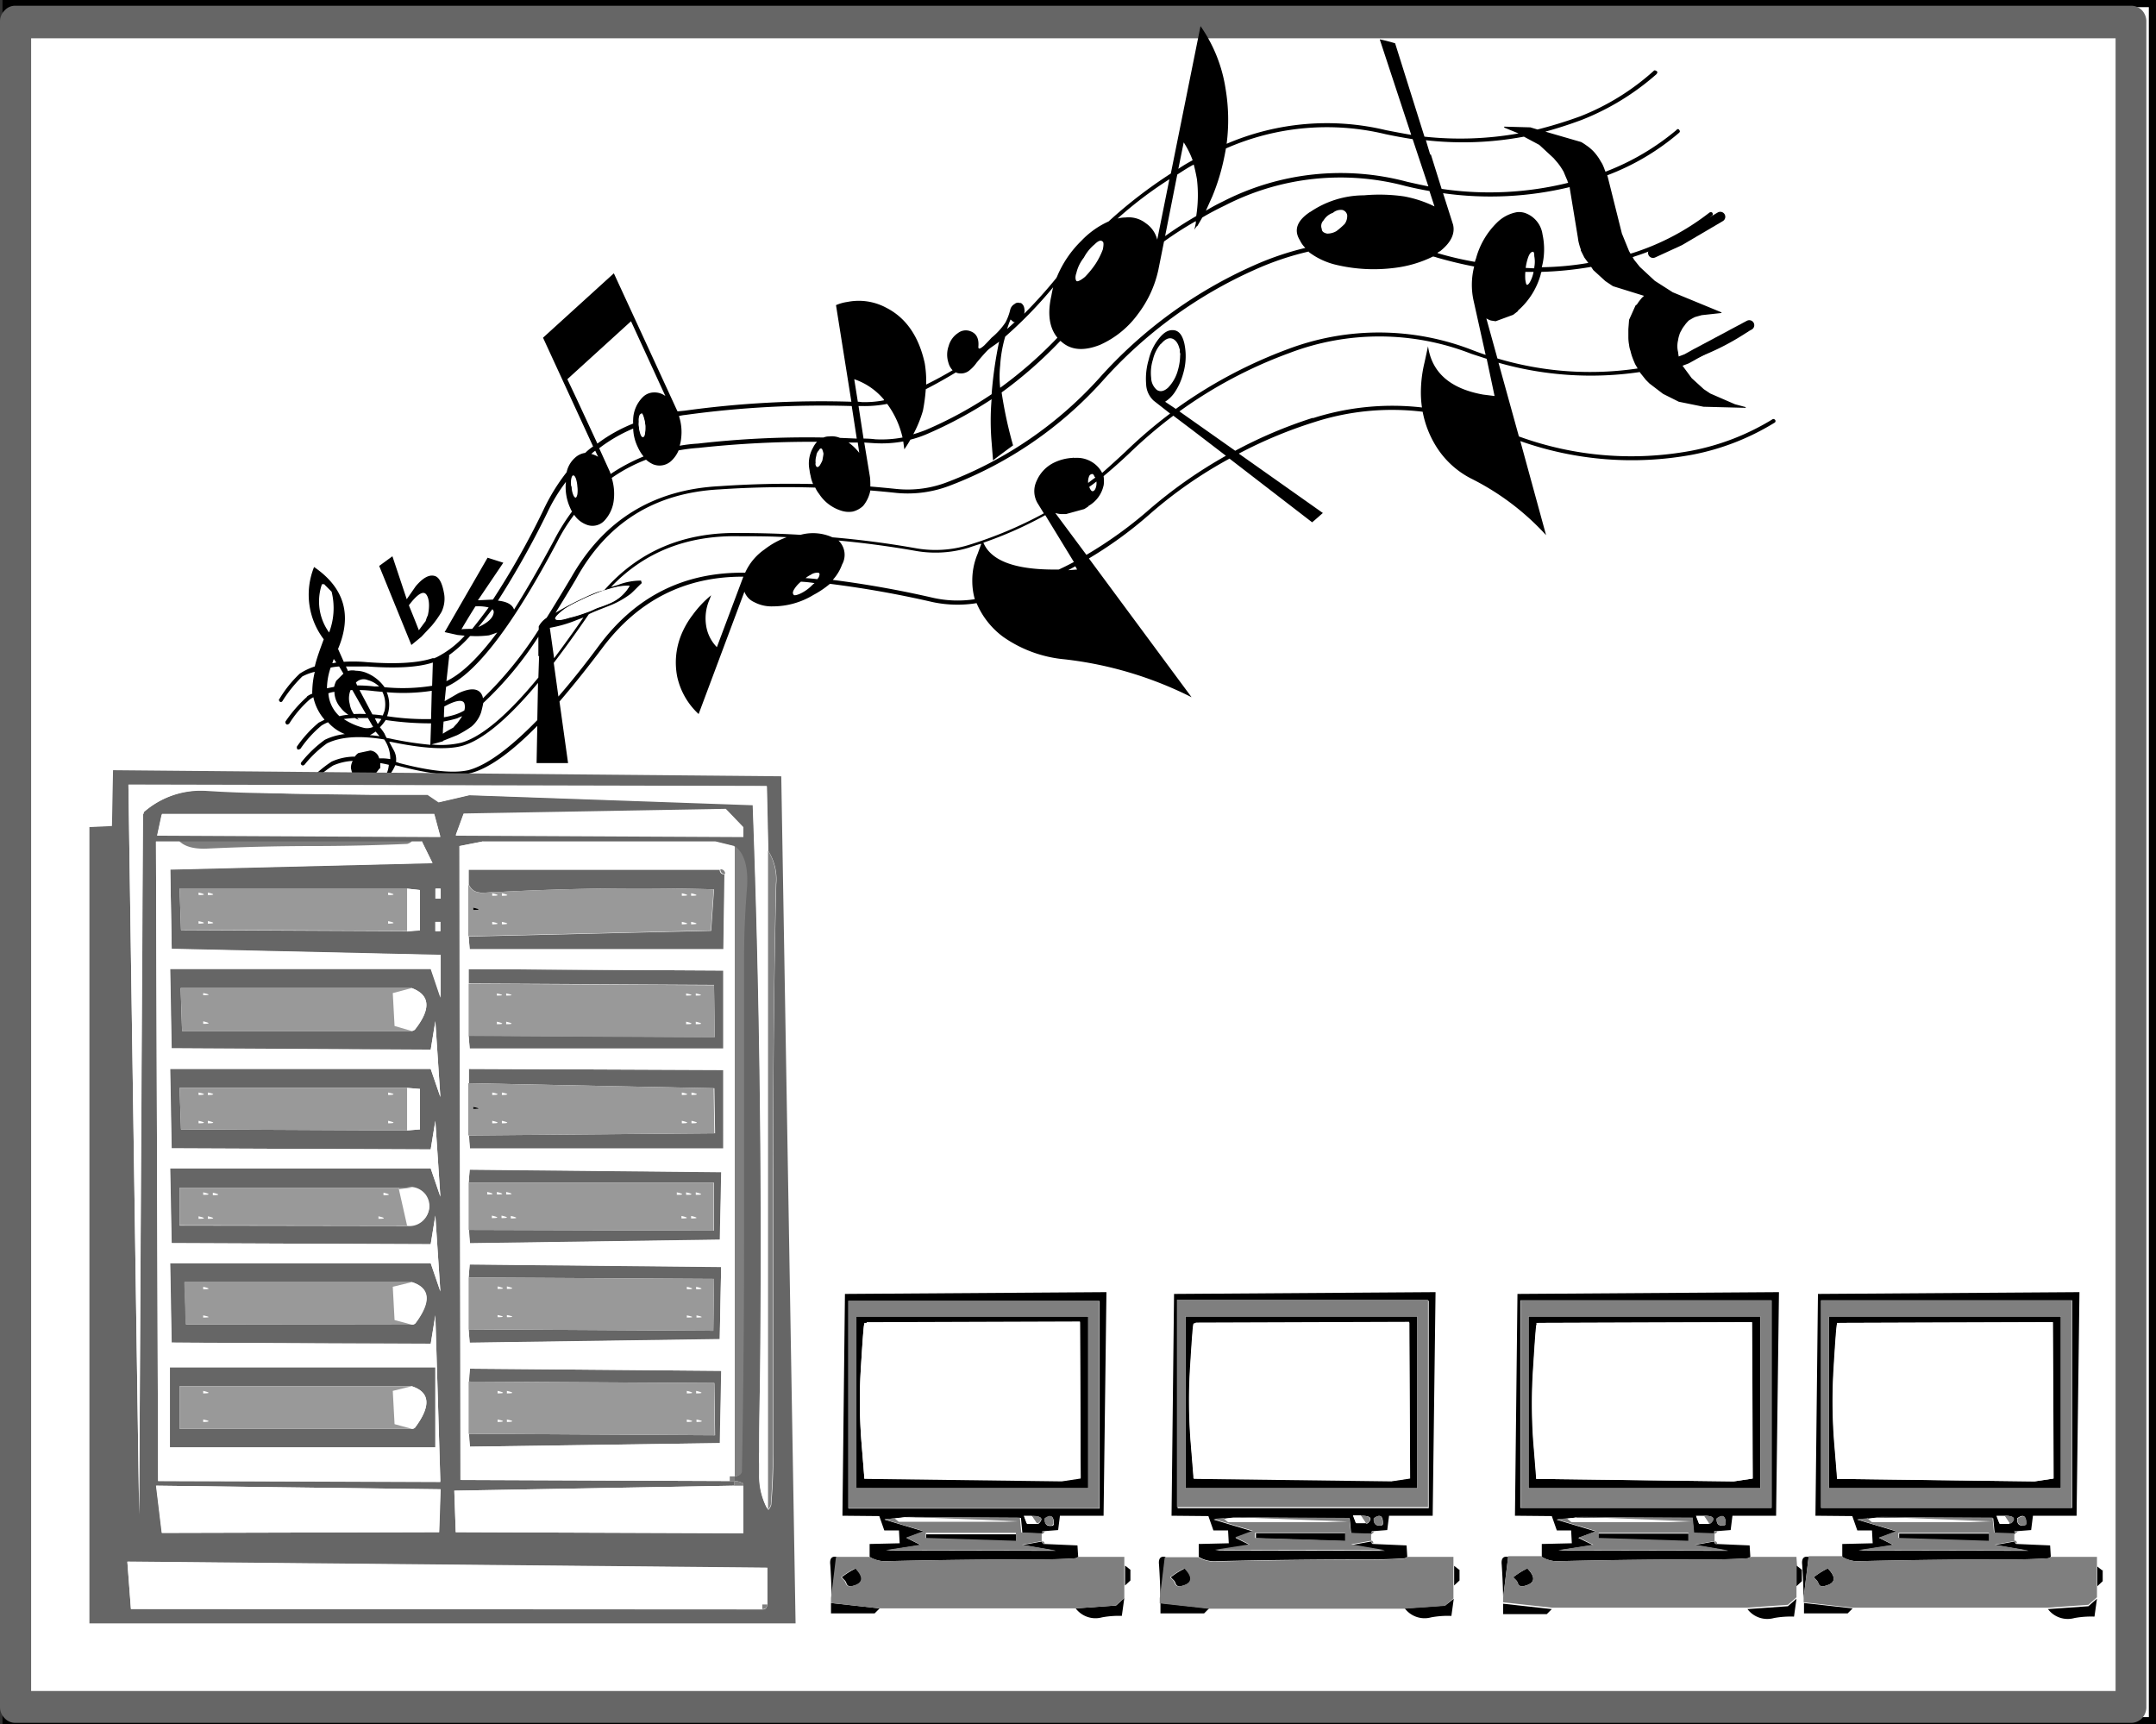 <svg xmlns="http://www.w3.org/2000/svg" width="301.35" height="241" viewBox="0 0 301.35 241"><rect x="0" y="0" width="301.35" height="241" fill="#333333" stroke="none"/><title>DataserverSys</title><rect x="0.85" y="0.5" width="300" height="240" style="fill:#fff;stroke:#000;stroke-miterlimit:10"/><path d="M300,3.05a2.27,2.27,0,0,0-.6-1.6A2.12,2.12,0,0,0,297.85.8H2.15a2,2,0,0,0-1.5.65A2.19,2.19,0,0,0,0,3.05v235.5a2.19,2.19,0,0,0,.65,1.6,2,2,0,0,0,1.5.65h295.7a2.12,2.12,0,0,0,1.55-.65,2.27,2.27,0,0,0,.6-1.6V3.05m-4.3,2.3v231H4.35V5.35Z" style="fill:#666"/><path d="M60.9,80.55c-.8-.33-1.73.13-2.8,1.4l-1.25,1.8-2-6L53,79.1,57.5,90.15,58.9,89l1.45-1.55a14.86,14.86,0,0,0,1.35-1.9,4.25,4.25,0,0,0,.4-2.4c-.23-1.47-.63-2.33-1.2-2.6M58.55,88.1c-.73-1.87-1.2-3-1.4-3.5,1.13-1.5,1.92-2,2.35-1.6s.63,1.55.3,3a4.34,4.34,0,0,0-.3.8c-.33.43-.65.88-1,1.35M195,6.05c-.77-.23-1.48-.42-2.15-.55l4.4,13.35c-1.17-.2-2.33-.42-3.5-.65a35.45,35.45,0,0,0-22.3,1.9,26.07,26.07,0,0,0-.15-7.7,20.69,20.69,0,0,0-3.5-8.75l-4.15,20.6a65.32,65.32,0,0,0-8.7,6.7,12.06,12.06,0,0,0-3.8,2.7,15.12,15.12,0,0,0-3.4,5l-.1.2q-2.15,2.65-4.5,5a1.75,1.75,0,0,0,0-.85,1,1,0,0,0-.45-.65l-.15,0a.73.73,0,0,0-.75.15,1.24,1.24,0,0,0-.6.8,7.69,7.69,0,0,1-.65,1.75,9.83,9.83,0,0,1-1.95,2.15c-.43.47-.78.83-1.05,1.1-.57.5-.83.55-.8.15.1-1.13-.27-1.85-1.1-2.15a1.78,1.78,0,0,0-1.75.25,3.15,3.15,0,0,0-1.3,1.8,3.63,3.63,0,0,0-.05,2.3,2.42,2.42,0,0,0,.6,1.1c-1.2.7-2.43,1.38-3.7,2a15.14,15.14,0,0,0-.2-3Q128,45.1,123.85,43a8.09,8.09,0,0,0-5.4-.8,6,6,0,0,0-1.6.45L119,56.15A139.22,139.22,0,0,0,95.7,57.4h0l-1,.1a.16.16,0,0,0-.05-.1L90,47.3h0l-4.2-9.1-9.9,9,7,15.2a7.43,7.43,0,0,0-1.1.9,2.6,2.6,0,0,0-1.45.7,3.74,3.74,0,0,0-1.15,2A27.6,27.6,0,0,0,75.9,71.4a112.29,112.29,0,0,1-7,12.4l-2.1.1,3.55-5.25-2.2-.7-6,10.4,1.8.4,1,.1a13.62,13.62,0,0,1-4,3.05.28.28,0,0,0-.2.1l-.3,0v0q-3,1-9.15.55a21,21,0,0,0-3.25-.05l-.8-1.8q3-7.1-3.35-11.45a10.31,10.31,0,0,0,1.35,10.1c-.53,1.43-1,2.7-1.25,3.8a8.89,8.89,0,0,0-2.1,1,0,0,0,0,0,0,0,16.57,16.57,0,0,0-2.85,3.55.16.16,0,0,0-.05.2.65.65,0,0,0,.15.2.3.3,0,0,0,.2,0,.28.28,0,0,0,.15-.15,18.82,18.82,0,0,1,2.75-3.4A7.1,7.1,0,0,1,44,93.9a12.38,12.38,0,0,0-.35,2.6,2.68,2.68,0,0,0,0,.45,3,3,0,0,0-.75.4,0,0,0,0,0,0,.05,19,19,0,0,0-3,3.45.49.49,0,0,0,0,.2.65.65,0,0,0,.15.2.49.49,0,0,0,.2,0,.65.65,0,0,0,.2-.15,15.24,15.24,0,0,1,2.8-3.3,3.43,3.43,0,0,1,.55-.35,6.94,6.94,0,0,0,1.45,3,.48.48,0,0,1,.1.15l-.8.4a0,0,0,0,0,0,0,16.54,16.54,0,0,0-3.05,3.35.49.49,0,0,0,0,.2.28.28,0,0,0,.1.2.49.49,0,0,0,.2,0l.2-.1a15.54,15.54,0,0,1,2.95-3.25,5.4,5.4,0,0,1,.9-.45,6.08,6.08,0,0,0,2.35,1.65,8.51,8.51,0,0,0-2.8.8,0,0,0,0,0,0,0,16.6,16.6,0,0,0-3.25,3.1.33.33,0,0,0-.1.25.15.15,0,0,0,.1.15.28.28,0,0,0,.2.1l.2-.1a15.83,15.83,0,0,1,3.15-3c1.9-.93,4.55-1.12,8-.55a4.75,4.75,0,0,1,.85,2.75A6.91,6.91,0,0,0,53,106a1.41,1.41,0,0,0-1.25-1.1l-1.65.35a1.7,1.7,0,0,0-.5.5,7.91,7.91,0,0,0-3.25.7h0a17.19,17.19,0,0,0-3.45,3c-.07,0-.1.1-.1.2a.28.28,0,0,0,.1.2.49.49,0,0,0,.2.05.28.28,0,0,0,.2-.1A14.55,14.55,0,0,1,46.55,107h0a7.77,7.77,0,0,1,2.75-.65,2.09,2.09,0,0,0-.25,1,9.27,9.27,0,0,0,.35,1.25l.35.35a4.55,4.55,0,0,0,4.1,0,5.77,5.77,0,0,0,1.4-2l.45.1q6.7,1.75,9.9,1.05,3.8-.86,9.5-6.65l-.1,5.2H79.4l-1.2-8.6q2.8-3.25,6-7.5,7.5-10,19.7-9.95l-3.7,9.85a5.45,5.45,0,0,1-1.5-3,6.51,6.51,0,0,1,.45-3.6l.25-.65a14.68,14.68,0,0,0-2.55,2.7,12.12,12.12,0,0,0-1.7,3,10.28,10.28,0,0,0-.5,5.65,10,10,0,0,0,3,5.25l6.4-17.1a2.58,2.58,0,0,0,1.35,1.45,5.18,5.18,0,0,0,2.6.6,10.93,10.93,0,0,0,5.7-1.6A13,13,0,0,0,116,81.6a142.41,142.41,0,0,1,14.35,2.55,16.72,16.72,0,0,0,6.15.15A11.37,11.37,0,0,0,140.2,89a17.72,17.72,0,0,0,8.6,3.15,52.52,52.52,0,0,1,17.75,5.3L152.2,78.05a56.4,56.4,0,0,0,8.4-6.1,61.44,61.44,0,0,1,11.25-7.85L183.4,73c.53-.43,1-.87,1.5-1.3L173.15,63.4A62.69,62.69,0,0,1,183.7,59a35.34,35.34,0,0,1,15.15-1.45A14,14,0,0,0,201,62.8,12.43,12.43,0,0,0,205.85,67,35.87,35.87,0,0,1,216.1,74.8l-3.6-13.15a46.69,46.69,0,0,0,24.05,1.9A34.18,34.18,0,0,0,248,59.1a.28.28,0,0,0,.15-.15.3.3,0,0,0,0-.2.28.28,0,0,0-.15-.15.23.23,0,0,0-.25,0A33.79,33.79,0,0,1,236.4,63a45.88,45.88,0,0,1-24.1-2l-2.85-10.3A47.08,47.08,0,0,0,229.2,52l.05.1.8,1v0l.5.5,1.9,1.45,2.2,1.1,3.45.7,5.8.15a.16.16,0,0,1,.1,0v0L244,56.9a0,0,0,0,0,0,0l-1.5-.4L239.05,55l-.9-.6-1.7-1.55-1.4-1.9-.1-.2a34.35,34.35,0,0,0,9.45-4.45l.1-.2a.49.49,0,0,0-.05-.2.15.15,0,0,0-.15-.1.36.36,0,0,0-.25,0A32.74,32.74,0,0,1,237,49.45l-1.25.7-2.9,1.1,2.9-1.1,1.25-.7q-1.09.4-2.25.75a.16.16,0,0,1-.05-.1,7,7,0,0,1-.15-.9,3.13,3.13,0,0,1-.1-.8,3.36,3.36,0,0,1,.1-.85,3.25,3.25,0,0,1,.15-.65,2.35,2.35,0,0,1,.3-.7,3.24,3.24,0,0,1,.45-.7,3.38,3.38,0,0,1,.45-.55h0a.94.94,0,0,1,.4-.3,4.48,4.48,0,0,1,.65-.35l.9-.25,2.75-.3,0,0a0,0,0,0,1,.05-.05l-.05,0a0,0,0,0,0,0-.05l-6.8-2.8-2.5-1.6L229.2,37.3l-.8-1-.2-.35.25-.1a35,35,0,0,0,10.85-5.7.28.28,0,0,0,.1-.2.49.49,0,0,0-.05-.2.28.28,0,0,0-.2-.1.49.49,0,0,0-.2.05,34.43,34.43,0,0,1-10.7,5.65l-.35.1-.2-.35-1-2.45-2-8a.5.5,0,0,1-.05-.15,33.6,33.6,0,0,0,10.05-5.95.48.48,0,0,0,.1-.15.33.33,0,0,0-.1-.25.15.15,0,0,0-.15-.1c-.1,0-.17,0-.2.1A34.6,34.6,0,0,1,224.4,24a2.16,2.16,0,0,0-.1-.25,7.2,7.2,0,0,0-.35-.85q-.25-.41-.45-.75a7.93,7.93,0,0,0-.6-.8,4.76,4.76,0,0,0-.55-.55,6,6,0,0,0-.65-.5,6.86,6.86,0,0,0-.7-.45l-5-1.45q2.55-.7,5.1-1.65a35.38,35.38,0,0,0,10.45-6.4l.1-.2c0-.1,0-.17-.1-.2a.28.28,0,0,0-.2-.1.16.16,0,0,0-.2.05,33.67,33.67,0,0,1-10.25,6.35,61.45,61.45,0,0,1-6,1.85l-1-.3-3.65-.1a.11.11,0,0,0,.05.15l1.95.8a46.67,46.67,0,0,1-13.15.45L195,6.05m-1.35,12.7c1.27.27,2.53.5,3.8.7l2.2,6.6c-1-.2-2-.42-3-.65a36,36,0,0,0-25.7,2.75c-.83.4-1.63.83-2.4,1.3l.9-2a29.44,29.44,0,0,0,1.65-5.4c.1-.47.18-.9.25-1.3a35,35,0,0,1,22.3-2m6.25,2.85-.6-2A46.23,46.23,0,0,0,213,19.1l2.15,1.15,2,1.85.6.7c.13.17.27.35.4.55s.27.42.4.65l.25.6.3.7a.45.45,0,0,0,.1.25,45.94,45.94,0,0,1-17.7.85L200,21.6h-.15M185,30.8a2.43,2.43,0,0,1,1.3-1.05,1.68,1.68,0,0,1,1.35-.4.93.93,0,0,1,.65.7,1.9,1.9,0,0,1-.35,1.25,10.69,10.69,0,0,1-1.15,1,2.53,2.53,0,0,1-1.3.35c-.5-.1-.75-.32-.75-.65a1.11,1.11,0,0,1,.25-1.2m-1.85-1.2q-2.81,1.84-1.45,4a3.64,3.64,0,0,0,.75,1.05,40.81,40.81,0,0,0-7.2,2.45A63.38,63.38,0,0,0,153.6,52.9a54.8,54.8,0,0,1-21.1,14.45,15.39,15.39,0,0,1-7.1,1c-1.27-.13-2.52-.25-3.75-.35,0-.43,0-.87-.05-1.3l-.8-4.85,1.55.1a17.06,17.06,0,0,0,3.9-.25l.15,1.1c.3-.43.58-.88.85-1.35a15.5,15.5,0,0,0,2.35-.8,59.4,59.4,0,0,0,9-4.85,35.34,35.34,0,0,0,0,6l.2,2.55c.27-.23,1.2-.93,2.8-2.1a58.89,58.89,0,0,1-1.6-7.4,59.4,59.4,0,0,0,8.2-7.2.48.48,0,0,1,.15.1q2,1.8,5.4.45a13.18,13.18,0,0,0,5.3-4.3,15.7,15.7,0,0,0,2.85-6.15l.8-4a49.37,49.37,0,0,1,4.45-2.85.62.62,0,0,0,0,.25l-.1.45-.15.75a4.66,4.66,0,0,1,.45-.75l.7-1.2c1-.6,2.1-1.17,3.2-1.7A35.3,35.3,0,0,1,196.45,26c1.1.27,2.22.5,3.35.7l.7,2.15a16.45,16.45,0,0,0-4.25-1.4,24,24,0,0,0-5.6-.15,13.37,13.37,0,0,0-7.55,2.35M166.85,23c.17.63.32,1.32.45,2.05a19,19,0,0,1-.1,5.15q-2.25,1.3-4.35,2.8l1.7-8.6c.77-.5,1.53-1,2.3-1.4m16.05,12.2a10.2,10.2,0,0,0,3.8,1.8,22.77,22.77,0,0,0,8.15.45,16.63,16.63,0,0,0,5.45-1.6,3.53,3.53,0,0,1,.55.15c1.73.5,3.47.92,5.2,1.25a10.29,10.29,0,0,0-.1,4.7l1.7,7.65c-.6-.2-1.2-.42-1.8-.65A36,36,0,0,0,180,48.8a65.87,65.87,0,0,0-15.65,8.35l-1.5-1a4.65,4.65,0,0,0,1.4-1.4,8.73,8.73,0,0,0,1.1-2.45,8.57,8.57,0,0,0,.2-4.25c-.27-1.2-.77-1.83-1.5-1.9s-1.35.28-2.05,1.15a7.41,7.41,0,0,0-1.45,3,9.33,9.33,0,0,0-.35,3.4A3.29,3.29,0,0,0,161.25,56l2.3,1.8a66.22,66.22,0,0,0-6.2,5.3c-1.07,1-2.17,2-3.3,3a3.82,3.82,0,0,0-.55-.8,4,4,0,0,0-2.65-1.3,6.55,6.55,0,0,0-.7,0,.36.36,0,0,0-.25,0,6.68,6.68,0,0,0-2.55.65,5.05,5.05,0,0,0-2.45,2.55,3.31,3.31,0,0,0,.2,3.25l.8,1.3a57.12,57.12,0,0,1-10.6,4.45,15.76,15.76,0,0,1-7.15.45q-5.9-1.05-11.8-1.55a6.62,6.62,0,0,0-4.45-.35h-.05q-4.2-.25-8.4-.25-11.74-.25-19,8l-.8.2a20.3,20.3,0,0,0-2,.85,44.28,44.28,0,0,0-4,2.1c.9-1.47,1.85-3,2.85-4.7Q87,69.1,100.6,68.4q6.7-.45,13.35-.25a4.36,4.36,0,0,0,.55.9,5.71,5.71,0,0,0,3,2.3,3.37,3.37,0,0,0,1.7.15,3.26,3.26,0,0,0,1.45-.8,4.8,4.8,0,0,0,1-2.15c1.23.1,2.47.22,3.7.35a16.4,16.4,0,0,0,7.35-1,55,55,0,0,0,21.4-14.65,62.74,62.74,0,0,1,21.4-15.6,40.29,40.29,0,0,1,7.45-2.5M161.75,33.5a3.92,3.92,0,0,0-1.6-2.3,3.87,3.87,0,0,0-2.85-.8,4.16,4.16,0,0,0-1.1.15,55.3,55.3,0,0,1,7.25-5.5l-1.7,8.45m4.95-11.1a20.75,20.75,0,0,0-2,1.2l.75-3.7a12.43,12.43,0,0,1,1.25,2.5M153,34.15c.5-.5.87-.63,1.1-.4.17.07.18.43.05,1.1a10.26,10.26,0,0,1-1,2,13,13,0,0,1-1.5,1.85c-.57.47-1,.67-1.15.6s-.28-.52-.05-1.15A5.44,5.44,0,0,1,151.5,36a6,6,0,0,1,1.5-1.85m-5.8,6c-.1.4-.18.8-.25,1.2-.57,2.53-.28,4.48.85,5.85a59,59,0,0,1-8,7,14.68,14.68,0,0,1,0-3.15,18.34,18.34,0,0,1,.7-4,59.92,59.92,0,0,0,6.7-6.9m15.1,7.9c.5-.6,1-.85,1.45-.75s.9.57,1.1,1.4a.16.16,0,0,0,.05.1,1.4,1.4,0,0,1,0,.4.86.86,0,0,1,.05.5,7.64,7.64,0,0,1-.3,2,5.59,5.59,0,0,1-1.4,2.5c-.57.5-1.08.6-1.55.3a2.31,2.31,0,0,1-.8-1.7,6.16,6.16,0,0,1,.25-2.55,5.24,5.24,0,0,1,1.1-2.2M154.25,67.9a4.35,4.35,0,0,0,0-1.35q1.8-1.5,3.5-3.1A66.72,66.72,0,0,1,164,58.1l2.65,2v0l4.7,3.6a65.49,65.49,0,0,0-11.1,7.85,58.24,58.24,0,0,1-8.4,6l-4.35-5.85a4.15,4.15,0,0,0,.75.15H149l2.55-.7.55-.35a.28.28,0,0,1,.15-.15,4.33,4.33,0,0,0,2-2.8m-1.15-1.1c-.33.23-.67.48-1,.75a1.75,1.75,0,0,1,.1-.85.52.52,0,0,1,.45-.4q.19,0,.3.3a.65.65,0,0,0,.15.2m.15.55a2,2,0,0,1-.1.9c-.1.27-.23.42-.4.45s-.27-.12-.4-.35a2.16,2.16,0,0,1-.1-.25c.33-.23.67-.48,1-.75m30.25-8.9A63.86,63.86,0,0,0,172.65,63l-7.8-5.5a63.25,63.25,0,0,1,15.35-8.15,35.29,35.29,0,0,1,25.45.1l2.15.7,1.1,5.2-1.6-.2q-6.9-1.24-7.7-6.75c-.17.77-.33,1.53-.5,2.3a18,18,0,0,0-.5,4.15,14.83,14.83,0,0,0,.15,2.1,36.42,36.42,0,0,0-15.25,1.5m-42.75-12.4a11.19,11.19,0,0,1,.5-1.4l.4.35a.49.49,0,0,0,.2,0l-1.1,1M120,56.75h.45a16.22,16.22,0,0,0,3.55-.3,12.6,12.6,0,0,1,2.15,4.7,16.2,16.2,0,0,1-3.8.25,12.61,12.61,0,0,0-1.65-.1l-.7-4.55m.45-.55a3.74,3.74,0,0,0-.55-.05L119.4,53a9.32,9.32,0,0,1,4.15,2.85.16.16,0,0,0,0,.1,14.36,14.36,0,0,1-3.15.25M115.9,61a2,2,0,0,0-.8.15A133.61,133.61,0,0,0,97.55,62,21.15,21.15,0,0,0,95,62.3a5,5,0,0,0,.2-1,7.14,7.14,0,0,0-.3-3.15,5.57,5.57,0,0,1,.85-.15,139.65,139.65,0,0,1,23.3-1.25l.7,4.55-2.35-.1a3,3,0,0,0-1.5-.2m-.8,2.35c0,.23-.08.55-.15,1a5.1,5.1,0,0,1-.4.75c-.17.17-.3.22-.4.15a.57.57,0,0,1-.15-.55,2.63,2.63,0,0,1,.1-1,1.2,1.2,0,0,1,.35-.75c.13-.27.28-.33.45-.2a3.06,3.06,0,0,1,.2.65m-.9-1.65a3.2,3.2,0,0,0-.55.8,4.49,4.49,0,0,0-.5,3.15,5.62,5.62,0,0,0,.15.8,4.63,4.63,0,0,0,.35,1.15q-6.5-.15-13.05.3-13.84.7-20.7,12.65c-1.23,2.07-2.4,4-3.5,5.75a3.32,3.32,0,0,0-1.1,1.2v.45a52.45,52.45,0,0,1-7.8,9.6,1.49,1.49,0,0,0-.35-.8c-.57-.63-1.6-.6-3.1.1l-1.9,1.1.2-2q6.2-2.65,15.55-20.3a24.09,24.09,0,0,1,2.35-3.75,3.6,3.6,0,0,0,1.65,1.35,2.28,2.28,0,0,0,2.55-.5,5,5,0,0,0,1.35-3,7.43,7.43,0,0,0-.3-3,22.47,22.47,0,0,1,4.8-2.55,3.91,3.91,0,0,0,1,.65,2.41,2.41,0,0,0,2.55-.5,4.3,4.3,0,0,0,1-1.45,24.61,24.61,0,0,1,2.8-.35,146.49,146.49,0,0,1,16.6-.85m5.65.15.2,1.4a7,7,0,0,0-1.5-1.45c.43,0,.87,0,1.3,0M136.5,50.7c.47-.57.93-1.1,1.4-1.6s1.18-.88,1.75-1.35a57,57,0,0,0-1.05,7.35,55.88,55.88,0,0,1-9.2,5c-.6.23-1.18.43-1.75.6A16.77,16.77,0,0,0,129,57.4a25.26,25.26,0,0,0,.4-3c1.43-.73,2.83-1.52,4.2-2.35a.16.16,0,0,1,.1.05,1.89,1.89,0,0,0,1.7-.25,5.21,5.21,0,0,0,1.1-1.15m.65,25.35c-.17.43-.33.88-.5,1.35a9.52,9.52,0,0,0-.75,3.85,9.37,9.37,0,0,0,.35,2.5,15.76,15.76,0,0,1-5.85-.2v0q-6.95-1.6-14-2.5a6.36,6.36,0,0,0,1.3-2.15,2.76,2.76,0,0,0-.5-3.35q5.4.5,10.8,1.45a16,16,0,0,0,7.4-.45c.57-.2,1.13-.38,1.7-.55m.35-.15a54.4,54.4,0,0,0,8.65-3.85l4,6.55q-1.05.56-2.1,1.05-8.9.15-10.55-3.75m-27.25-.85a11.22,11.22,0,0,0-3.35,1.8,7.83,7.83,0,0,0-2.7,3.25q-12.7-.19-20.4,10.15-3,4.05-5.7,7.15l-.65-4.7c1.53-2,3.17-4.27,4.9-6.8.4-.2.82-.38,1.25-.55l1.9-.75A12.66,12.66,0,0,0,88.15,83c.53-.47,1-1,1.55-1.5l-.1-.35a8.78,8.78,0,0,0-3.2.6l-1,.3q7-7.35,18-7.1c2.27,0,4.53,0,6.8.15m.75,8c-.17-.1-.17-.32,0-.65a4.2,4.2,0,0,1,1-1.15,0,0,0,0,1,0,0,17.49,17.49,0,0,1,1.9.2,5.07,5.07,0,0,0-.5.45,5.72,5.72,0,0,1-1.45,1c-.5.23-.83.3-1,.2m3.5-3.1c.2.07.2.3,0,.7a.65.65,0,0,0-.15.2q-.85-.1-1.65-.15a3.24,3.24,0,0,1,.7-.45,1.65,1.65,0,0,1,1.1-.3m34.9-.35,1-.55.25.45-1.3.1m79.35-37-.9,2L227.6,46V47.1a5.85,5.85,0,0,0,.1,1.1,3.4,3.4,0,0,0,.2.85,6.87,6.87,0,0,0,.3,1c.1.27.22.55.35.85l.35.6a45.28,45.28,0,0,1-19.6-1.4l-1.55-5.6a2.56,2.56,0,0,0,.65.3l.65.1L211.5,44l.65-.5a.48.48,0,0,1,.2-.25,10.36,10.36,0,0,0,3-4.9c0-.13.07-.25.1-.35a49.15,49.15,0,0,0,6.95-.7l.3.45,1.7,1.55,1.05.7v0l4.35,1.35a2.4,2.4,0,0,0-.45.45,6,6,0,0,0-.55.75M219.4,26.1a.16.16,0,0,1,0,.1v.05l1.15,7a5.62,5.62,0,0,0,.15.8,8.18,8.18,0,0,0,.25.8V35l.5,1v0l.55.75a42,42,0,0,1-6.5.6,9.86,9.86,0,0,0,.1-4.6,3.7,3.7,0,0,0-2.5-3,2.81,2.81,0,0,0-1.05-.1,5.29,5.29,0,0,0-2.85,1.5,11,11,0,0,0-2.9,5,3,3,0,0,0-.15.45,46.27,46.27,0,0,1-5.15-1.2.16.16,0,0,0-.1-.05,2.92,2.92,0,0,1,.4-.25q2.25-1.8,1.8-3.7L201.7,27a47.27,47.27,0,0,0,17.7-.85m-6.15,11.3a7.14,7.14,0,0,1,.35-1.5q.26-.7.6-.75c.17-.07.25.13.25.6a4,4,0,0,1,0,1.55v.15c-.4,0-.8-.05-1.2-.05m-.05,1.7a7.27,7.27,0,0,1,0-1.15c.37,0,.75,0,1.15,0a4.69,4.69,0,0,1-.3,1c-.2.47-.38.73-.55.8s-.23-.23-.3-.7M80.6,55.75,79.3,53l8.9-8.1L93,55.35a2.52,2.52,0,0,0-1.6-.5,2.24,2.24,0,0,0-1.55.65,4.59,4.59,0,0,0-1.35,3.1,4,4,0,0,0,0,.6,21.55,21.55,0,0,0-5,2.8l-2.9-6.25h0M83.2,63l.4.85a3.28,3.28,0,0,0-.95-.4A3.38,3.38,0,0,1,83.2,63m-3.35,5a2.88,2.88,0,0,1,0-1.1q.11-.49.3-.45c.1,0,.22.12.35.45a4.51,4.51,0,0,1,.2,1.1,3.93,3.93,0,0,1,0,1.1c-.07.3-.15.45-.25.45s-.25-.15-.35-.45a3,3,0,0,1-.2-1.1m-.2,3a3.89,3.89,0,0,0,.25.5,29.3,29.3,0,0,0-2.5,4q-3,5.59-5.6,9.7c-.23-.7-1-1.12-2.25-1.25a123.53,123.53,0,0,0,6.85-12.2,24,24,0,0,1,2.65-4.4,7,7,0,0,0,.6,3.65m5.65-4.75-.1-.3-1.5-3.3a21.43,21.43,0,0,1,4.75-2.75,6.44,6.44,0,0,0,.65,2.6,6.1,6.1,0,0,0,.8,1.3,25.3,25.3,0,0,0-4.6,2.45m4-7.85q.11-.45.3-.45t.3.45c0,.1.07.22.1.35s.07.32.1.55a.49.49,0,0,0,.05.2c0,.43,0,.82-.05,1.15s-.17.45-.3.45-.25-.15-.35-.45a4.35,4.35,0,0,1-.2-1v0a1.69,1.69,0,0,1,0-.55,3.45,3.45,0,0,1,0-.6M45.35,81.7l1,1a9.53,9.53,0,0,1-.35,5.7,7.38,7.38,0,0,1-1-6.75h.35m1.3,10.45.35.5-.55.1.2-.6m-.4,1.2a10.3,10.3,0,0,1,1.15-.15l.6,1-1,1a4.08,4.08,0,0,0-.3.85l-1,.2a9.41,9.41,0,0,1,.5-2.85m2.45.45-.3-.65c.9,0,1.88,0,3,0q6.1.45,9.15-.55l-.1,3.25a26.08,26.08,0,0,1-6.65.2,5.72,5.72,0,0,0-2.4-1.95,4,4,0,0,0-1.6-.35,2.4,2.4,0,0,0-1,0m1.15,2-.15-.35a1.48,1.48,0,0,1,1.65-.35,3.71,3.71,0,0,1,1.6.9,4,4,0,0,0-.6,0,21.87,21.87,0,0,0-2.5-.15M62.8,91.6l-.15.05A18.42,18.42,0,0,0,65.7,88.9a1.63,1.63,0,0,1,.35,0,13.94,13.94,0,0,0,2.3-.1c.43-.13.82-.27,1.15-.4q-3.94,5.3-7.1,6.8l.4-3.65m1.1,8.85a7,7,0,0,1,.7-.3c-.2.3-.43.63-.7,1-.2.2-.38.4-.55.6-.5.27-1,.55-1.45.85,0-.67.07-1.23.1-1.7a18.42,18.42,0,0,0,1.9-.45m1-1.1a6.4,6.4,0,0,1-1.2.55,10.49,10.49,0,0,1-1.65.4c0-.73.05-1.23.05-1.5,1.63-.9,2.57-1,2.8-.45a1.7,1.7,0,0,1,0,1M60.35,96.5l-.1,4a35.58,35.58,0,0,1-6.15-.4,4.55,4.55,0,0,0,0-3.25.16.16,0,0,1-.05-.1,26.28,26.28,0,0,0,6.3-.2m5.1,11.15v-.05q-3.15.7-9.65-1a3,3,0,0,0-.45-.15A2.63,2.63,0,0,0,55,104.8c-.23-.43-.43-.8-.6-1.1a1,1,0,0,1,.3,0q6.75,1.4,9.9.55,4.25-1.2,10.6-8.8l-.1,5.2q-5.85,6-9.65,7m-3.55-4.1,2-.8a15.12,15.12,0,0,0,2-1.2,4.49,4.49,0,0,0,1.35-2c.13-.5.23-.93.3-1.3A48.16,48.16,0,0,0,75.25,89l0,2.7h.1l-.1,3q-6.45,7.84-10.75,9.1a12.53,12.53,0,0,1-4.2.25l1.65-.45m-1.7-2.5-.1,3a48.45,48.45,0,0,1-5.3-.8,5.62,5.62,0,0,0-.8-.15,3.89,3.89,0,0,1-.3-.6,6.92,6.92,0,0,0-.65-.9,6.41,6.41,0,0,0,.8-1,.07.07,0,0,1,.1,0,42.12,42.12,0,0,0,6.25.45m-6.8-4.4a4.08,4.08,0,0,1,.3.85,4.17,4.17,0,0,1,0,1.8c-.07.2-.15.42-.25.65-.5-.07-1-.12-1.45-.15l-1.8-3.4q.94,0,2.1.15l1.1.1m-2,3.7.7,1.2a2.15,2.15,0,0,1-1.2.15,9,9,0,0,1-2.9-1.25c.47-.07,1-.12,1.55-.15a3.07,3.07,0,0,0,.55.25l-.25-.25c.5,0,1,0,1.55,0m1.35.85-.4-.8a4.34,4.34,0,0,1,.9.1,4.34,4.34,0,0,1-.5.7m-3.9-2.75a3.07,3.07,0,0,1,.1-2h.25l1.9,3.35a16.05,16.05,0,0,0-1.7,0,3.65,3.65,0,0,1-.55-1.3m-2.15-1.6a3.47,3.47,0,0,0,.85,2,4,4,0,0,0,1.1,1,7.25,7.25,0,0,0-1.25.2,4.75,4.75,0,0,1-1.55-3.2,3.4,3.4,0,0,1,.85-.2v.25m6.3,10.5.1-.1v-.7c.4.07.8.15,1.2.25-.1,1-.42,1.62-1,1.75a8.81,8.81,0,0,1-1.4.2l0,0,1.1-1.45m0-4.5q-.71-.1-1.35-.15a5,5,0,0,0,.8-.5l.55.65M86.55,82a10.4,10.4,0,0,1,1.45-.1,5.75,5.75,0,0,1-2.8,2.45c-.53.23-1.07.43-1.6.6-.27.1-.53.22-.8.35s-.6.25-.9.35a18.53,18.53,0,0,1-2.3.7c-1.17.37-1.83.42-2,.15,0-.23.43-.68,1.3-1.35s1.95-1.08,3.15-1.65l1.55-.65.55-.2c.3-.1.63-.2,1-.3s.9-.25,1.4-.35m-17.8,3.1a.53.53,0,0,1,.25.55c-.1.73-.82,1.4-2.15,2h0q.95-1.16,2-2.55m-.55-.2c-.8,1.1-1.57,2.1-2.3,3-.5,0-1,0-1.5.05,1-1.7,1.68-2.77,1.95-3.2a6.2,6.2,0,0,1,1.85.15m8.55,2.85a18,18,0,0,0,3.15-.85l1.55-.6q-2.15,3.1-4.1,5.7Z"/><path d="M88,81.85a10.4,10.4,0,0,0-1.45.1c-.5.1-1,.22-1.4.35s-.7.2-1,.3l-.55.2-1.55.65q-1.8.85-3.15,1.65c-.87.67-1.3,1.12-1.3,1.35.17.27.83.22,2-.15a18.53,18.53,0,0,0,2.3-.7c.3-.1.6-.22.9-.35s.53-.25.8-.35c.53-.17,1.07-.37,1.6-.6A5.75,5.75,0,0,0,88,81.85m1.6-24q-.19,0-.3.45a3.45,3.45,0,0,0,0,.6,1.69,1.69,0,0,0,0,.55v0a4.35,4.35,0,0,0,.2,1c.1.3.22.45.35.45s.23-.15.3-.45.05-.72.05-1.15a.49.49,0,0,1-.05-.2c0-.23-.07-.42-.1-.55s-.07-.25-.1-.35q-.15-.45-.3-.45m77.2-25.5.15-.75a1.59,1.59,0,0,0-1.1.4,2.2,2.2,0,0,0-1.3,1,1.07,1.07,0,0,0-.3,1.2c0,.33.25.55.75.65a2.79,2.79,0,0,0,1.35-.35l.75-.65.7-1.45V32.3a1.11,1.11,0,0,0-.55-.7A4.66,4.66,0,0,0,166.8,32.35Z" style="fill:#fff"/><path d="M237,49.45l-1.25.7-2.9,1.1m-1.8-15.9,3.7-1.7,5.7-3.35m4.05,15.15-7.5,4" style="fill:none;stroke:#000;stroke-linecap:round;stroke-linejoin:round;stroke-width:1.4px"/><path d="M111.2,226.9l-2-118.4-93.4-.85-.15,7.8-3.15.15V226.9h98.7m-4-117,.2,9.05a7.43,7.43,0,0,1,1.1,4.65q-.45,19.1-.4,39.75v39.75q0,3.6-.3,7.25a1.93,1.93,0,0,1-.4.7c-.1-.17-.18-.3-.25-.4a9.78,9.78,0,0,1-1-4.6v-1.4a15.13,15.13,0,0,1,0-1.65q0-4.3.1-8.55.5-41.15-1-81.9L65.6,111.15l-4.3,1-1.55-1.05H52.1l-7.7-.1q-3.9-.1-7.7-.15t-7.75-.3a12.09,12.09,0,0,0-8.9,3c0,.3,0,.33-.1.1l-.5,98.05-1.5-102,89.2.2m-.1,114.9a.7.7,0,0,1-.5.15l-88.25-.05-.5-6.6,89.45.85v5.15a1.08,1.08,0,0,1-.2.5M22,116.75l.65-3H60.7l.85,3.15-39.6-.2m37,.85,1.5,3.05-36.65.9.2,11.1,37.6.85v5.95l-1.35-4H23.75l.2,11.1,36.25.2.65-4,.7,10.6L60.2,149.4H23.75l.2,11.1,36.25.15.65-4,.7,10.6L60.2,163.3H23.75l.2,10.45,36.25.15.65-4,.7,10.6-1.35-3.95H23.75l.2,11.1,36.25.15.65-4,.7,23.25L22.1,207l-.3-89.35H58.9m4.8-.85,1.1-3,36.65-.65,2.45,2.55V117l-40.2-.2m36.25.85,2.65.65c1.37,1,1.93,3,1.7,6q-.4,4.91-.4,9.9V173.9q0,15.9-.3,31.8a.72.72,0,0,1-.4.5,1.33,1.33,0,0,1-.6.15V207a2.48,2.48,0,0,1,1.2.3c.07,0,.1.15.1.35v6.65l-40.2-.15-.2-5.8,39.1-.7V207H102l-37.6-.15-.15-88.6,3.3-.65H100m-38.4,8h-.7V124.2h.7v1.35M56.9,124.2l1.8.2V130l-1.8.15L25.3,130l-.2-5.8H56.9m4.65,4.65v1.3h-.7v-1.3h.7M58,143.9a.79.79,0,0,1-.45.2l-32.1,0-.2-6h32.3q3.86,1.46.45,5.8M25.3,157.85l-.2-5.8H56.9l1.8.15v5.65l-1.8.15-31.6-.15M59.4,167a2.71,2.71,0,0,1,.55,2,2.75,2.75,0,0,1-3.05,2.35l-31.8-.05V166H57.55a2.75,2.75,0,0,1,1.85,1M58,185a.61.61,0,0,1-.45.15L26,185.1l-.2-5.9h31.8q3.86,1.25.45,5.8m3.55,23.15-.2,6-38.75.1-.8-6.6,39.75.5m4.1-16.85-.15,1.8,34.3.2.1,7.3-34.4-.2.15,1.8,34.95-.5.2-10.1-35.15-.3M99.8,178.75,99.7,186l-34.2-.2.15,1.85,34.95-.5.2-10.1-35.15-.35-.15,1.85,34.3.2m-34.15-15.3-.15,1.85H99.8l0,6.7-34.25-.1.15,1.85,34.95-.5.2-9.45-35.15-.35m-.15-14v1.95l34.3.7.1,6.3-34.4.3.15,1.85H101.1V149.55l-35.6-.15m34.3-11.75.1,7.3-34.4-.2.15,1.8H101.1v-10.9l-35.6-.2v2l34.3.2m1.3-5,.15-10.45a.58.58,0,0,1-.65-.65H65.5v2a2,2,0,0,0,.85,1l.4.15a1.57,1.57,0,0,1,.5.1l1.55-.1c.43,0,.87-.05,1.3-.05q14.75-.75,29.7-.35l-.4,5.8-33.9.8.15,1.8H101.1M60.85,202.3V191.1H23.75v11.2h37.1M58,199.55a.61.61,0,0,1-.45.15H25.1v-5.95H57.55Q61.41,195,58,199.55Z" style="fill:#666"/><path d="M61.35,214.15l.2-6-39.75-.5.8,6.6,38.75-.1m-32.95-34c1,0,1-.12,0-.35v.35m0,4q1.5,0,0-.3v.3m29.15,1A.61.61,0,0,0,58,185q3.41-4.55-.45-5.8l-2.65.65.25,4.65,2.4.65M53.6,167c1,0,1-.12,0-.35V167m-.7,3v.35c1,0,1-.12,0-.35m-23.85,0v.35c1,0,1-.12,0-.35m.7-3c1,0,1-.12,0-.35V167m-2,3.3c1,0,1-.12,0-.35v.35m.65-3.65V167c1,0,1-.12,0-.35M60,168.9a2.71,2.71,0,0,0-.55-2,2.75,2.75,0,0,0-1.85-1l-1.8.2,1.15,5.1A2.75,2.75,0,0,0,60,168.9M56.9,158l1.8-.15V152.2l-1.8-.15V158m-2.65-1c1,0,1-.12,0-.35V157m0-4.3v.35c1,0,1-.15,0-.35M27.75,157c1,0,1-.12,0-.35V157m1.3-.35V157c1,0,1-.12,0-.35m-1.3-3.6c1,0,1-.15,0-.35v.35m1.3,0c1,0,1-.15,0-.35v.35m-.65-10.3v.35c1,0,1-.12,0-.35m0-3.95v.3q1.5,0,0-.3m26.5,0,.25,4.6,2.4.7a.79.79,0,0,0,.45-.2q3.41-4.35-.45-5.8l-2.65.7m6.65-8.65v-1.3h-.7v1.3h.7m-33.8-1.3v.35c1,0,1-.15,0-.35m1.3.35c1,0,1-.15,0-.35v.35m-1.3-4c1,0,1-.12,0-.35v.35m1.3-.35v.35c1,0,1-.12,0-.35m25.2,0v.35c1,0,1-.12,0-.35m0,4v.35c1,0,1-.15,0-.35m4.45-4.45-1.8-.2v6l1.8-.15v-5.6m2.15,1.15h.7V124.2h-.7v1.35m2.65,82.8.2,5.8,40.2.15v-6.65h-1.3l-39.1.7m8-89.75c-1.9.1-3.23-.23-4-1l-3.3.65.15,88.6L102,207v-.65h.65v-88.1L100,117.6a1.35,1.35,0,0,1-.65.35q-6.64.3-13.25.3-7.3,0-14.55.35m29.6,3.15a.61.61,0,0,1,.15.45l-.15,10.45H65.65l-.15-1.8v-9.3h35.1a.6.6,0,0,1,.5.2m-35.6,15.7v-2l35.6.2v10.9H65.65l-.15-1.8v-7.3m0,13.9V149.4l35.6.15V160.5H65.65l-.15-1.85v-7.3m0,14,.15-1.85,35.15.35-.2,9.45-34.95.5-.15-1.85v-6.6m35.3,11.75-.2,10.1-34.95.5-.15-1.85v-7.25l.15-1.85,35.15.35m-35.3,16,.15-1.8,35.15.3-.2,10.1-34.95.5-.15-1.8v-7.3m31.8,5.65c1,0,1-.15,0-.35v.35M96,198.4v.35c1,0,1-.15,0-.35m-25.15.35c1,0,1-.15,0-.35v.35m-1.3,0c1,0,1-.15,0-.35v.35m1.3-4c1,0,1-.12,0-.35v.35m-1.3,0c1,0,1-.12,0-.35v.35m26.45,0c1,0,1-.12,0-.35v.35m1.35-.35v.35c1,0,1-.12,0-.35M69.5,183.85v.3q1.45,0,0-.3m1.3.3q1.5,0,0-.3v.3m0-4.3v.35c1,0,1-.12,0-.35m-1.3,0v.35c1,0,1-.12,0-.35m27.8,4v.3q1.45,0,0-.3m-1.35,0v.3q1.5,0,0-.3m0-3.65c1,0,1-.12,0-.35v.35m1.35-.35v.35c1,0,1-.12,0-.35m0-13.25V167c1,0,1-.12,0-.35m-.65,3.3v.35c1,0,1-.12,0-.35m-.7-3c1,0,1-.12,0-.35V167m-1.3,0c1,0,1-.12,0-.35V167m.65,3v.35c1,0,1-.12,0-.35m-23.85.35c1,0,1-.12,0-.35v.35m-.65-3.65V167c1,0,1-.12,0-.35m-2,3.3v.35c1,0,1-.12,0-.35m-.65-3c1,0,1-.12,0-.35V167m1.35,0c1,0,1-.12,0-.35V167m.65,3v.35c1,0,1-.12,0-.35M95.3,156.65V157c1,0,1-.12,0-.35m0-4v.35c1,0,1-.15,0-.35m1.35,4V157c1,0,1-.12,0-.35m0-3.6c1,0,1-.15,0-.35v.35m-26.5-.35v.35c1,0,1-.15,0-.35m-1.35,0v.35c1,0,1-.15,0-.35m0,4V157c1,0,1-.12,0-.35m1.35,0V157c1,0,1-.12,0-.35m.65-13.55c1,0,1-.12,0-.35v.35m-1.3-.35v.35c1,0,1-.12,0-.35m0-3.65q1.45,0,0-.3v.3m1.3,0q1.5,0,0-.3v.3m26.5,3.65v.35c1,0,1-.12,0-.35m-1.35,0v.35c1,0,1-.12,0-.35m1.35-3.95v.3q1.45,0,0-.3m-1.35,0v.3q1.5,0,0-.3m-25.8-10v.35c1,0,1-.15,0-.35m-1.35.35c1,0,1-.15,0-.35v.35m1.35-4.35v.35c1,0,1-.12,0-.35m-1.35,0v.35c1,0,1-.12,0-.35m26.5,4v.35c1,0,1-.15,0-.35m0-4v.35c1,0,1-.12,0-.35m1.35,4.35c1,0,1-.15,0-.35v.35m0-4c1,0,1-.12,0-.35v.35M64.8,113.7l-1.1,3,40.2.2V115.6l-2.45-2.55-36.65.65m-21.15,4.55q-7.3,0-14.55.35c-1.87.1-3.2-.23-4-1H21.8L22.1,207l39.45.15-.7-23.25-.65,4L24,187.65l-.2-11.1H60.2l1.35,3.95-.7-10.6-.65,4L24,173.75l-.2-10.45H60.2l1.35,3.95-.7-10.6-.65,4L24,160.5l-.2-11.1H60.2l1.35,3.95-.7-10.6-.65,4L24,146.55l-.2-11.1H60.2l1.35,4V133.5L24,132.65l-.2-11.1,36.65-.9-1.5-3.05H57.55a1.35,1.35,0,0,1-.65.35q-6.65.3-13.25.3m17.2,72.85v11.2H23.75V191.1h37.1m-3.3,2.65-2.65.65.25,4.65,2.4.65a.61.61,0,0,0,.45-.15q3.41-4.55-.45-5.8m-29.15,5c1,0,1-.15,0-.35v.35m0-4c1,0,1-.12,0-.35v.35M22.6,113.8l-.65,3,39.6.2-.85-3.15H22.6m83.95,110.45h.7V219.1l-89.45-.85.5,6.6,88.25.05v-.65m.8-105.35-.2-9.05-89.2-.2,1.5,102L20,113.6c.07.23.1.2.1-.1a12.09,12.09,0,0,1,8.9-3q3.86.11,7.75.3t7.7.15l7.7.1h7.65l1.55,1.05,4.3-1,39.55,1.35q1.5,40.75,1,81.9-.11,4.24-.1,8.55a15.13,15.13,0,0,0,0,1.65V206a9.78,9.78,0,0,0,1,4.6c.07.1.15.23.25.4Z" style="fill:#fff"/><path d="M54.9,179.85l2.65-.65H25.75l.2,5.9,31.6.05-2.4-.65-.25-4.65m-26.5,4q1.5.3,0,.3v-.3m0-4c1,.23,1,.35,0,.35v-.35m27.35-13.7V166H25.1v5.25l31.8.05-1.15-5.1M28.4,167v-.35c1,.23,1,.35,0,.35m-.65,3c1,.23,1,.35,0,.35v-.35m2-3.3c1,.23,1,.35,0,.35v-.35m-.7,3.65v-.35c1,.23,1,.35,0,.35m23.85,0v-.35c1,.23,1,.35,0,.35m.7-3.65c1,.23,1,.35,0,.35v-.35M25.1,152.05l.2,5.8,31.6.15v-5.95H25.1m3.95.65c1,.2,1,.32,0,.35v-.35m-1.3,0c1,.2,1,.32,0,.35v-.35m1.3,4.3v-.35c1,.23,1,.35,0,.35m-1.3-.35c1,.23,1,.35,0,.35v-.35m26.5-3.6v-.35c1,.2,1,.32,0,.35m0,3.6c1,.23,1,.35,0,.35v-.35m.9-13.25-.25-4.6,2.65-.7H25.25l.2,6,32.1,0-2.4-.7M28.4,139.1v-.3q1.5.3,0,.3m0,4v-.35c1,.23,1,.35,0,.35m28.5-12.95v-6H25.1l.2,5.8,31.6.15m-2.65-1v-.35c1,.2,1,.32,0,.35m0-4v-.35c1,.23,1,.35,0,.35m-25.2,0v-.35c1,.23,1,.35,0,.35m-1.3-.35c1,.23,1,.35,0,.35v-.35m1.3,4c1,.2,1,.32,0,.35v-.35m-1.3.35v-.35c1,.2,1,.32,0,.35M99.8,193.3l-34.3-.2v7.3l34.4.2-.1-7.3m-2.5,1.45v-.35c1,.23,1,.35,0,.35M96,194.4c1,.23,1,.35,0,.35v-.35m-26.45,0c1,.23,1,.35,0,.35v-.35m1.3,0c1,.23,1,.35,0,.35v-.35m-1.3,4c1,.2,1,.32,0,.35v-.35m1.3,0c1,.2,1,.32,0,.35v-.35m25.15.35v-.35c1,.2,1,.32,0,.35m1.35-.35c1,.2,1,.32,0,.35v-.35M99.7,186l.1-7.25-34.3-.2v7.25l34.2.2m-2.4-5.8v-.35c1,.23,1,.35,0,.35M96,179.85c1,.23,1,.35,0,.35v-.35m0,4.3v-.3q1.5.3,0,.3m1.35,0v-.3q1.45.3,0,.3m-27.8-4v-.35c1,.23,1,.35,0,.35m1.3,0v-.35c1,.23,1,.35,0,.35m0,3.65q1.5.3,0,.3v-.3m-1.3.3v-.3q1.45.3,0,.3M99.8,165.3H65.5v6.6l34.25.1,0-6.7m-29.65,4.95v-.35c1,.23,1,.35,0,.35m-.65-3.65c1,.23,1,.35,0,.35v-.35m-1.35,0c1,.23,1,.35,0,.35v-.35m.65,3.65v-.35c1,.23,1,.35,0,.35m2-3.3v-.35c1,.23,1,.35,0,.35m.65,3c1,.23,1,.35,0,.35v-.35m23.85.35v-.35c1,.23,1,.35,0,.35m-.65-3.65c1,.23,1,.35,0,.35v-.35m1.3,0c1,.23,1,.35,0,.35v-.35m.7,3.65v-.35c1,.23,1,.35,0,.35m.65-3.3v-.35c1,.23,1,.35,0,.35m-31.8-15.6v7.3l34.4-.3-.1-6.3-34.3-.7M70.15,157v-.35c1,.23,1,.35,0,.35m-4-2v-.3q1.5.3,0,.3m2.65,2v-.35c1,.23,1,.35,0,.35m0-3.95v-.35c1,.2,1,.32,0,.35m1.35,0v-.35c1,.2,1,.32,0,.35m26.5-.35c1,.2,1,.32,0,.35v-.35m0,4.3v-.35c1,.23,1,.35,0,.35m-1.35-3.95v-.35c1,.2,1,.32,0,.35m0,3.95v-.35c1,.23,1,.35,0,.35M99.9,145l-.1-7.3-34.3-.2v7.3l34.4.2m-4-5.85v-.3q1.5.3,0,.3m1.35,0v-.3q1.45.3,0,.3m-1.35,4v-.35c1,.23,1,.35,0,.35m1.35,0v-.35c1,.23,1,.35,0,.35m-26.5-4.3q1.5.3,0,.3v-.3m-1.3,0q1.45.3,0,.3v-.3m0,4.3v-.35c1,.23,1,.35,0,.35m1.3-.35c1,.23,1,.35,0,.35v-.35m28.6-12.7.4-5.8q-15-.41-29.7.35c-.43,0-.87,0-1.3.05l-1.55.1a1.57,1.57,0,0,0-.5-.1l-.4-.15a2,2,0,0,1-.85-1v7.3l33.9-.8m-2.75-5.2c1,.23,1,.35,0,.35v-.35m0,4c1,.2,1,.32,0,.35v-.35M95.3,125.2v-.35c1,.23,1,.35,0,.35m0,4v-.35c1,.2,1,.32,0,.35m-26.5-4v-.35c1,.23,1,.35,0,.35m1.35,0v-.35c1,.23,1,.35,0,.35m-1.35,3.65c1,.2,1,.32,0,.35v-.35m1.35.35v-.35c1,.2,1,.32,0,.35m-4-2.35c1,.23,1,.35,0,.35v-.35M54.9,194.4l2.65-.65H25.1v5.95H57.55l-2.4-.65-.25-4.65m-26.5,0c1,.23,1,.35,0,.35v-.35m0,4c1,.2,1,.32,0,.35Z" style="fill:#999"/><path d="M57.55,166h-1.8v.2l1.8-.2M103.8,207.3a2.48,2.48,0,0,0-1.2-.3v.65h1.3c0-.2,0-.32-.1-.35M102,207h.65v-.65H102V207m2-72.85q0-5,.4-9.9c.23-3-.33-5-1.7-6v88.1a1.33,1.33,0,0,0,.6-.15.72.72,0,0,0,.4-.5q.3-15.9.3-31.8V134.15m-2.65-12a.61.61,0,0,0-.15-.45.6.6,0,0,0-.5-.2.58.58,0,0,0,.65.65M29.1,118.6q7.24-.34,14.55-.35,6.6,0,13.25-.3a1.35,1.35,0,0,0,.65-.35H25.1c.8.77,2.13,1.1,4,1m78.15,105.65h-.7v.65a.7.7,0,0,0,.5-.15,1.08,1.08,0,0,0,.2-.5m.8-60.95q0-20.66.4-39.75a7.43,7.43,0,0,0-1.1-4.65V211a1.93,1.93,0,0,0,.4-.7q.25-3.65.3-7.25Z" style="fill:#7f7f7f"/><path d="M66.15,154.7v.3q1.5,0,0-.3m0-27.5c1,0,1-.12,0-.35Z"/><path d="M116.15,224.05v1.45h6.1l.7-.7-6.8-.75m40.65,1.8.35-2.5L156,224.4l-5.65.4a3.47,3.47,0,0,0,3.7,1.25,12.88,12.88,0,0,1,2.8-.2m.4-7,0-1.25v4l.75-.7V219.4l-.7-.55m-40.35-1.25c-.7-.13-1,.23-.9,1.1.1,1.53.17,3.08.2,4.65l.7-5.75m2.85,1.8c-.1-.13-.18-.18-.25-.15a10.84,10.84,0,0,0-1.9,1.2l.4.4a1.19,1.19,0,0,1,.25.4.6.6,0,0,0,.75.45q2.35-.49.75-2.3m3.9-7.05,1.45-.15,1.3-.15,16.25.1.2,2.1,2.85.1V214H146l1.9-.15.25-2h6.1l.4-31.25-36.55.25-.35,31,5.15.05.7,2h2.05l.1,1.8-4.2.1v1.8a4.18,4.18,0,0,0,2.5.6q10.8-.25,21.6-.25,2.29,0,4.65-.15a1.07,1.07,0,0,0,.4-.2l-.1-1.6-4.6-.2c-.13,0-.22,0-.25-.1a.33.33,0,0,1-.1-.25l-2.75.5,4.7.8-23.75-.05,4.85-.75-2-1,2.45-.9-5.5-1.65m20.6-.5c1.3,0,1.63.32,1,1a.4.4,0,0,1-.3.1h-1.4l-.4-1.05h1.1m-25.65-1.1v-29h35.1v29h-35.1m28.7,2.15a.24.24,0,0,1-.2.25c-.77.13-1.12-.18-1.05-1,.83-.6,1.25-.37,1.25.7M119.7,184v24h32.4V184H119.7m1.1,1.1v-.2h.35l29.8-.1.1,21.85-2.65.4-27.6-.35v-.2c0-.07-.13-1.75-.4-5a74.66,74.66,0,0,1-.05-10.6c.23-3.77.38-5.68.45-5.75m8.65,29.3v.7l12.6.4v-1.1h-12.6m156.8,10.45a3.47,3.47,0,0,0,3.7,1.25,12.88,12.88,0,0,1,2.8-.2l.35-2.5-1.2,1.05-5.65.4m7.6-5.4-.7-.55,0-1.25v4l.75-.7V219.4m-35.65,6.1.7-.7-6.8-.75v1.45h6.1m7.2-11.15v.7l12.6.4v-1.1H265.4m-12.6,3.25c-.7-.13-1,.23-.9,1.1.1,1.53.17,3.08.2,4.65l.7-5.75m2.85,1.8c-.1-.13-.18-.18-.25-.15a10.84,10.84,0,0,0-1.9,1.2l.4.4a1.19,1.19,0,0,1,.25.4.6.6,0,0,0,.75.45q2.36-.49.75-2.3m1.85-3.6v1.8a4.18,4.18,0,0,0,2.5.6q10.8-.25,21.6-.25,2.29,0,4.65-.15a1.07,1.07,0,0,0,.4-.2l-.1-1.6-4.6-.2c-.13,0-.22,0-.25-.1a.33.33,0,0,1-.1-.25l-2.75.5,4.7.8-23.75-.05,4.85-.75-2-1,2.45-.9-5.5-1.65,1.45-.15,1.3-.15,16.25.1.2,2.1,2.85.1V214H282l1.9-.15.25-2h6.1l.4-31.25-36.55.25-.35,31,5.15.05.7,2h2.05l.1,1.8-4.2.1m-3-5.05v-29h35.1v29H254.5m26.65,2.05a.4.4,0,0,1-.3.1h-1.4l-.4-1.05h1.1c1.3,0,1.63.32,1,1m1.85.35c-.77.13-1.12-.18-1.05-1,.83-.6,1.25-.37,1.25.7a.24.24,0,0,1-.2.25M255.65,184v24h32.4V184h-32.4m.65,6.85c.23-3.77.38-5.68.45-5.75v-.2h.35l29.8-.1.1,21.85-2.65.4-27.6-.35v-.2c0-.07-.13-1.75-.4-5a74.66,74.66,0,0,1-.05-10.6m-40.1,34.7.7-.7-6.8-.75v1.45h6.1m31.75.55a12.88,12.88,0,0,1,2.8-.2l.35-2.5-1.2,1.05-5.65.4a3.47,3.47,0,0,0,3.7,1.25m3.2-7.2-.05-1.25v4l.75-.7V219.4l-.7-.55m-27.75-4.5v.7l12.6.4v-1.1H223.4m-12.6,3.25c-.7-.13-1,.23-.9,1.1.1,1.53.17,3.08.2,4.65l.7-5.75m2.85,1.8c-.1-.13-.18-.18-.25-.15a10.84,10.84,0,0,0-1.9,1.2l.4.4a1.19,1.19,0,0,1,.25.4.6.6,0,0,0,.75.45q2.35-.49.75-2.3m1.85-3.6v1.8a4.18,4.18,0,0,0,2.5.6q10.8-.25,21.6-.25,2.29,0,4.65-.15a1.07,1.07,0,0,0,.4-.2l-.1-1.6-4.6-.2c-.13,0-.22,0-.25-.1a.33.33,0,0,1-.1-.25l-2.75.5,4.7.8-23.75-.05,4.85-.75-2.05-1,2.45-.9-5.5-1.65,1.45-.15,1.3-.15,16.25.1.2,2.1,2.85.1V214H240l1.9-.15.25-2h6.1l.4-31.25-36.55.25-.35,31,5.15.05.7,2h2l.1,1.8-4.2.1m-3-5.05v-29h35.1v29H212.5m24.95,2.15-.4-1.05h1.1c1.3,0,1.63.32,1,1a.4.4,0,0,1-.3.1h-1.4m2.5-.7c.83-.6,1.25-.37,1.25.7a.24.24,0,0,1-.2.25c-.77.13-1.12-.18-1.05-1M213.65,184v24h32.4V184h-32.4m1.1,1.1v-.2h.35l29.8-.1.1,21.85-2.65.4-27.6-.35v-.2c0-.07-.13-1.75-.4-5a74.66,74.66,0,0,1,0-10.6c.23-3.77.38-5.68.45-5.75m-11.95,40.8.35-2.5L202,224.4l-5.65.4a3.47,3.47,0,0,0,3.7,1.25,12.88,12.88,0,0,1,2.8-.2m-34.55-.35.7-.7-6.8-.75v1.45h6.1m-5.4-7.9c-.7-.13-1,.23-.9,1.1.1,1.53.17,3.08.2,4.65l.7-5.75m41.05,1.8-.7-.55,0-1.25v4l.75-.7V219.4m-38.2,0c-.1-.13-.18-.18-.25-.15a10.84,10.84,0,0,0-1.9,1.2l.4.4a1.19,1.19,0,0,1,.25.4.6.6,0,0,0,.75.45q2.36-.49.75-2.3m22.35-4v-1.1h-12.6v.7l12.6.4m3.6-1.1V214H192l1.9-.15.25-2h6.1l.4-31.25-36.55.25-.35,31,5.15.05.7,2h2.05l.1,1.8-4.2.1v1.8a4.18,4.18,0,0,0,2.5.6q10.8-.25,21.6-.25,2.29,0,4.65-.15a1.07,1.07,0,0,0,.4-.2l-.1-1.6-4.6-.2c-.13,0-.22,0-.25-.1a.33.33,0,0,1-.1-.25l-2.75.5,4.7.8-23.75-.05,4.85-.75-2-1,2.45-.9-5.5-1.65,1.45-.15,1.3-.15,16.25.1.2,2.1,2.85.1m1.6-1.45a.24.24,0,0,1-.2.25c-.77.13-1.12-.18-1.05-1,.83-.6,1.25-.37,1.25.7m-2.35,0h-1.4l-.4-1.05h1.1c1.3,0,1.63.32,1,1a.4.4,0,0,1-.3.1m8.75-31.15v29h-35.1v-29h35.1M198.1,208V184H165.7v24h32.4m-1-1.35-2.65.4-27.6-.35v-.2c0-.07-.13-1.75-.4-5a74.66,74.66,0,0,1-.05-10.6c.23-3.77.38-5.68.45-5.75v-.2h.35l29.8-.1Z"/><path d="M146,215.8a.4.4,0,0,0-.1-.3.23.23,0,0,0-.25-.05.33.33,0,0,0,.1.25c0,.07.12.1.25.1m-.1-1.55a.33.33,0,0,0,.1-.25h-.35v.35a.33.33,0,0,0,.25-.1m-21.85,3.95a4.18,4.18,0,0,1-2.5-.6h-4.7l-.7,5.75v.7l6.8.75H150.3l5.65-.4,1.2-1.05V217.6H150.7a1.07,1.07,0,0,1-.4.2q-2.36.15-4.65.15-10.8,0-21.6.25m-4.6,1.05c.07,0,.15,0,.25.15q1.6,1.8-.75,2.3a.6.6,0,0,1-.75-.45,1.19,1.19,0,0,0-.25-.4l-.4-.4a10.84,10.84,0,0,1,1.9-1.2m27.6-6.1a.24.24,0,0,0,.2-.25c0-1.07-.42-1.3-1.25-.7-.07.77.28,1.08,1.05,1m-28.5-31.4v29h35.1v-29h-35.1M119.7,208V184h32.4v24H119.7m25.5,4.85c.63-.63.3-1-1-1l.7,1.05a.4.4,0,0,0,.3-.1m-19.55-.1-.6-.5-1.45.15,5.5,1.65-2.45.9,2,1-4.85.75,23.75.05-4.7-.8,2.75-.5v-1.1l-2.85-.1-.2-2.1-16.25-.1,16,.6-16.7,0m3.8,2.35v-.7h12.6v1.1l-12.6-.4m152.15.4a.33.33,0,0,0,.1.25c0,.07.12.1.25.1a.4.4,0,0,0-.1-.3.23.23,0,0,0-.25-.05m0-1.45v.35A.34.34,0,0,0,282,214h-.35M261,212.2l-1.45.15,5.5,1.65-2.45.9,2,1-4.85.75,23.75.05-4.7-.8,2.75-.5v-1.1l-2.85-.1-.2-2.1-16.25-.1,16,.6-16.7,0-.6-.5m4.4,2.85v-.7H278v1.1l-12.6-.4m-7.9,2.55h-4.7l-.7,5.75v.7l6.8.75h27.35l5.65-.4,1.2-1.05V217.6h-6.45a1.07,1.07,0,0,1-.4.2q-2.36.15-4.65.15-10.8,0-21.6.25a4.18,4.18,0,0,1-2.5-.6m-2.1,1.65c.07,0,.15,0,.25.15q1.61,1.8-.75,2.3a.6.6,0,0,1-.75-.45,1.19,1.19,0,0,0-.25-.4l-.4-.4a10.84,10.84,0,0,1,1.9-1.2M282,212.2c-.07.77.28,1.08,1.05,1a.24.24,0,0,0,.2-.25c0-1.07-.42-1.3-1.25-.7m-1.1.7a.4.4,0,0,0,.3-.1c.63-.63.3-1-1-1l.7,1.05M254.5,181.75v29h35.1v-29H254.5m1.15,26.2V184h32.4v24h-32.4M240,215.8a.4.4,0,0,0-.1-.3.23.23,0,0,0-.25-.05.33.33,0,0,0,.1.25c0,.07.12.1.25.1m-.35-1.45A.34.34,0,0,0,240,214h-.35v.35m-20-1.65-.6-.5-1.45.15,5.5,1.65-2.45.9,2.05,1-4.85.75,23.75.05-4.7-.8,2.75-.5v-1.1l-2.85-.1-.2-2.1-16.25-.1,16,.6-16.7,0m3.8,2.35v-.7H236v1.1l-12.6-.4m-7.9,2.55h-4.7l-.7,5.75v.7l6.8.75h27.35l5.65-.4,1.2-1.05V217.6h-6.45a1.07,1.07,0,0,1-.4.2q-2.35.15-4.65.15-10.8,0-21.6.25a4.18,4.18,0,0,1-2.5-.6m-2.1,1.65c.07,0,.15,0,.25.15q1.6,1.8-.75,2.3a.6.6,0,0,1-.75-.45,1.19,1.19,0,0,0-.25-.4l-.4-.4a10.84,10.84,0,0,1,1.9-1.2m27.8-6.35c0-1.07-.42-1.3-1.25-.7-.07.77.28,1.08,1.05,1a.24.24,0,0,0,.2-.25m-3-1.05.7,1.05a.4.4,0,0,0,.3-.1c.63-.63.3-1-1-1m-25.65-30.1v29h35.1v-29H212.5m1.15,26.2V184h32.4v24h-32.4m-17,9.65a1.07,1.07,0,0,1-.4.2q-2.36.15-4.65.15-10.8,0-21.6.25a4.18,4.18,0,0,1-2.5-.6h-4.7l-.7,5.75v.7l6.8.75H196.3l5.65-.4,1.2-1.05V217.6H196.7m-31.25,1.65c.07,0,.15,0,.25.15q1.61,1.8-.75,2.3a.6.6,0,0,1-.75-.45,1.19,1.19,0,0,0-.25-.4l-.4-.4a10.84,10.84,0,0,1,1.9-1.2m26.2-3.8v-1.1l-2.85-.1-.2-2.1-16.25-.1,16,.6-16.7,0-.6-.5-1.45.15,5.5,1.65-2.45.9,2,1-4.85.75,23.75.05-4.7-.8,2.75-.5m-3.6-1.1v1.1l-12.6-.4v-.7h12.6m3.85,1.15a.23.23,0,0,0-.25-.05.33.33,0,0,0,.1.25c0,.07.12.1.25.1a.4.4,0,0,0-.1-.3m7.75-4.75v-29h-35.1v29h35.1M198.1,184v24H165.7V184h32.4m-6.9,28.85c.63-.63.3-1-1-1l.7,1.05a.4.4,0,0,0,.3-.1m1.85.35a.24.24,0,0,0,.2-.25c0-1.07-.42-1.3-1.25-.7-.07.77.28,1.08,1.05,1m-1.15,1.1a.33.33,0,0,0,.1-.25h-.35v.35A.33.33,0,0,0,191.9,214.25Z" style="fill:#7f7f7f"/><path d="M121.15,184.85a.51.51,0,0,1-.35.2c-.07.07-.22,2-.45,5.75a74.66,74.66,0,0,0,.05,10.6c.27,3.3.4,5,.4,5v.2l27.6.35,2.65-.4-.1-21.85-29.8.1M143.5,212.9h1.4l-.7-1.05h-1.1l.4,1.05m-18.45-.7.6.5,16.7,0-16-.6-1.3.15m136,0,.6.5,16.7,0-16-.6-1.3.15m19.15-.35h-1.1l.4,1.05h1.4l-.7-1.05m-23.4-26.8c-.07.07-.22,2-.45,5.75a74.66,74.66,0,0,0,.05,10.6c.27,3.3.4,5,.4,5v.2l27.6.35,2.65-.4-.1-21.85-29.8.1a.51.51,0,0,1-.35.2m-36.45,27-1.3.15.6.5,16.7,0-16-.6m16.75-.2.4,1.05h1.4l-.7-1.05h-1.1m-22-27a.51.51,0,0,1-.35.2c-.07.07-.22,2-.45,5.75a74.66,74.66,0,0,0,0,10.6c.27,3.3.4,5,.4,5v.2l27.6.35,2.65-.4-.1-21.85-29.8.1m-44,27.35.6.5,16.7,0-16-.6-1.3.15M194.4,207l2.65-.4-.1-21.85-29.8.1a.51.51,0,0,1-.35.2c-.07.07-.22,2-.45,5.75a74.66,74.66,0,0,0,.05,10.6c.27,3.3.4,5,.4,5v.2l27.6.35m-4.9,5.9h1.4l-.7-1.05h-1.1Z" style="fill:#fff"/></svg>